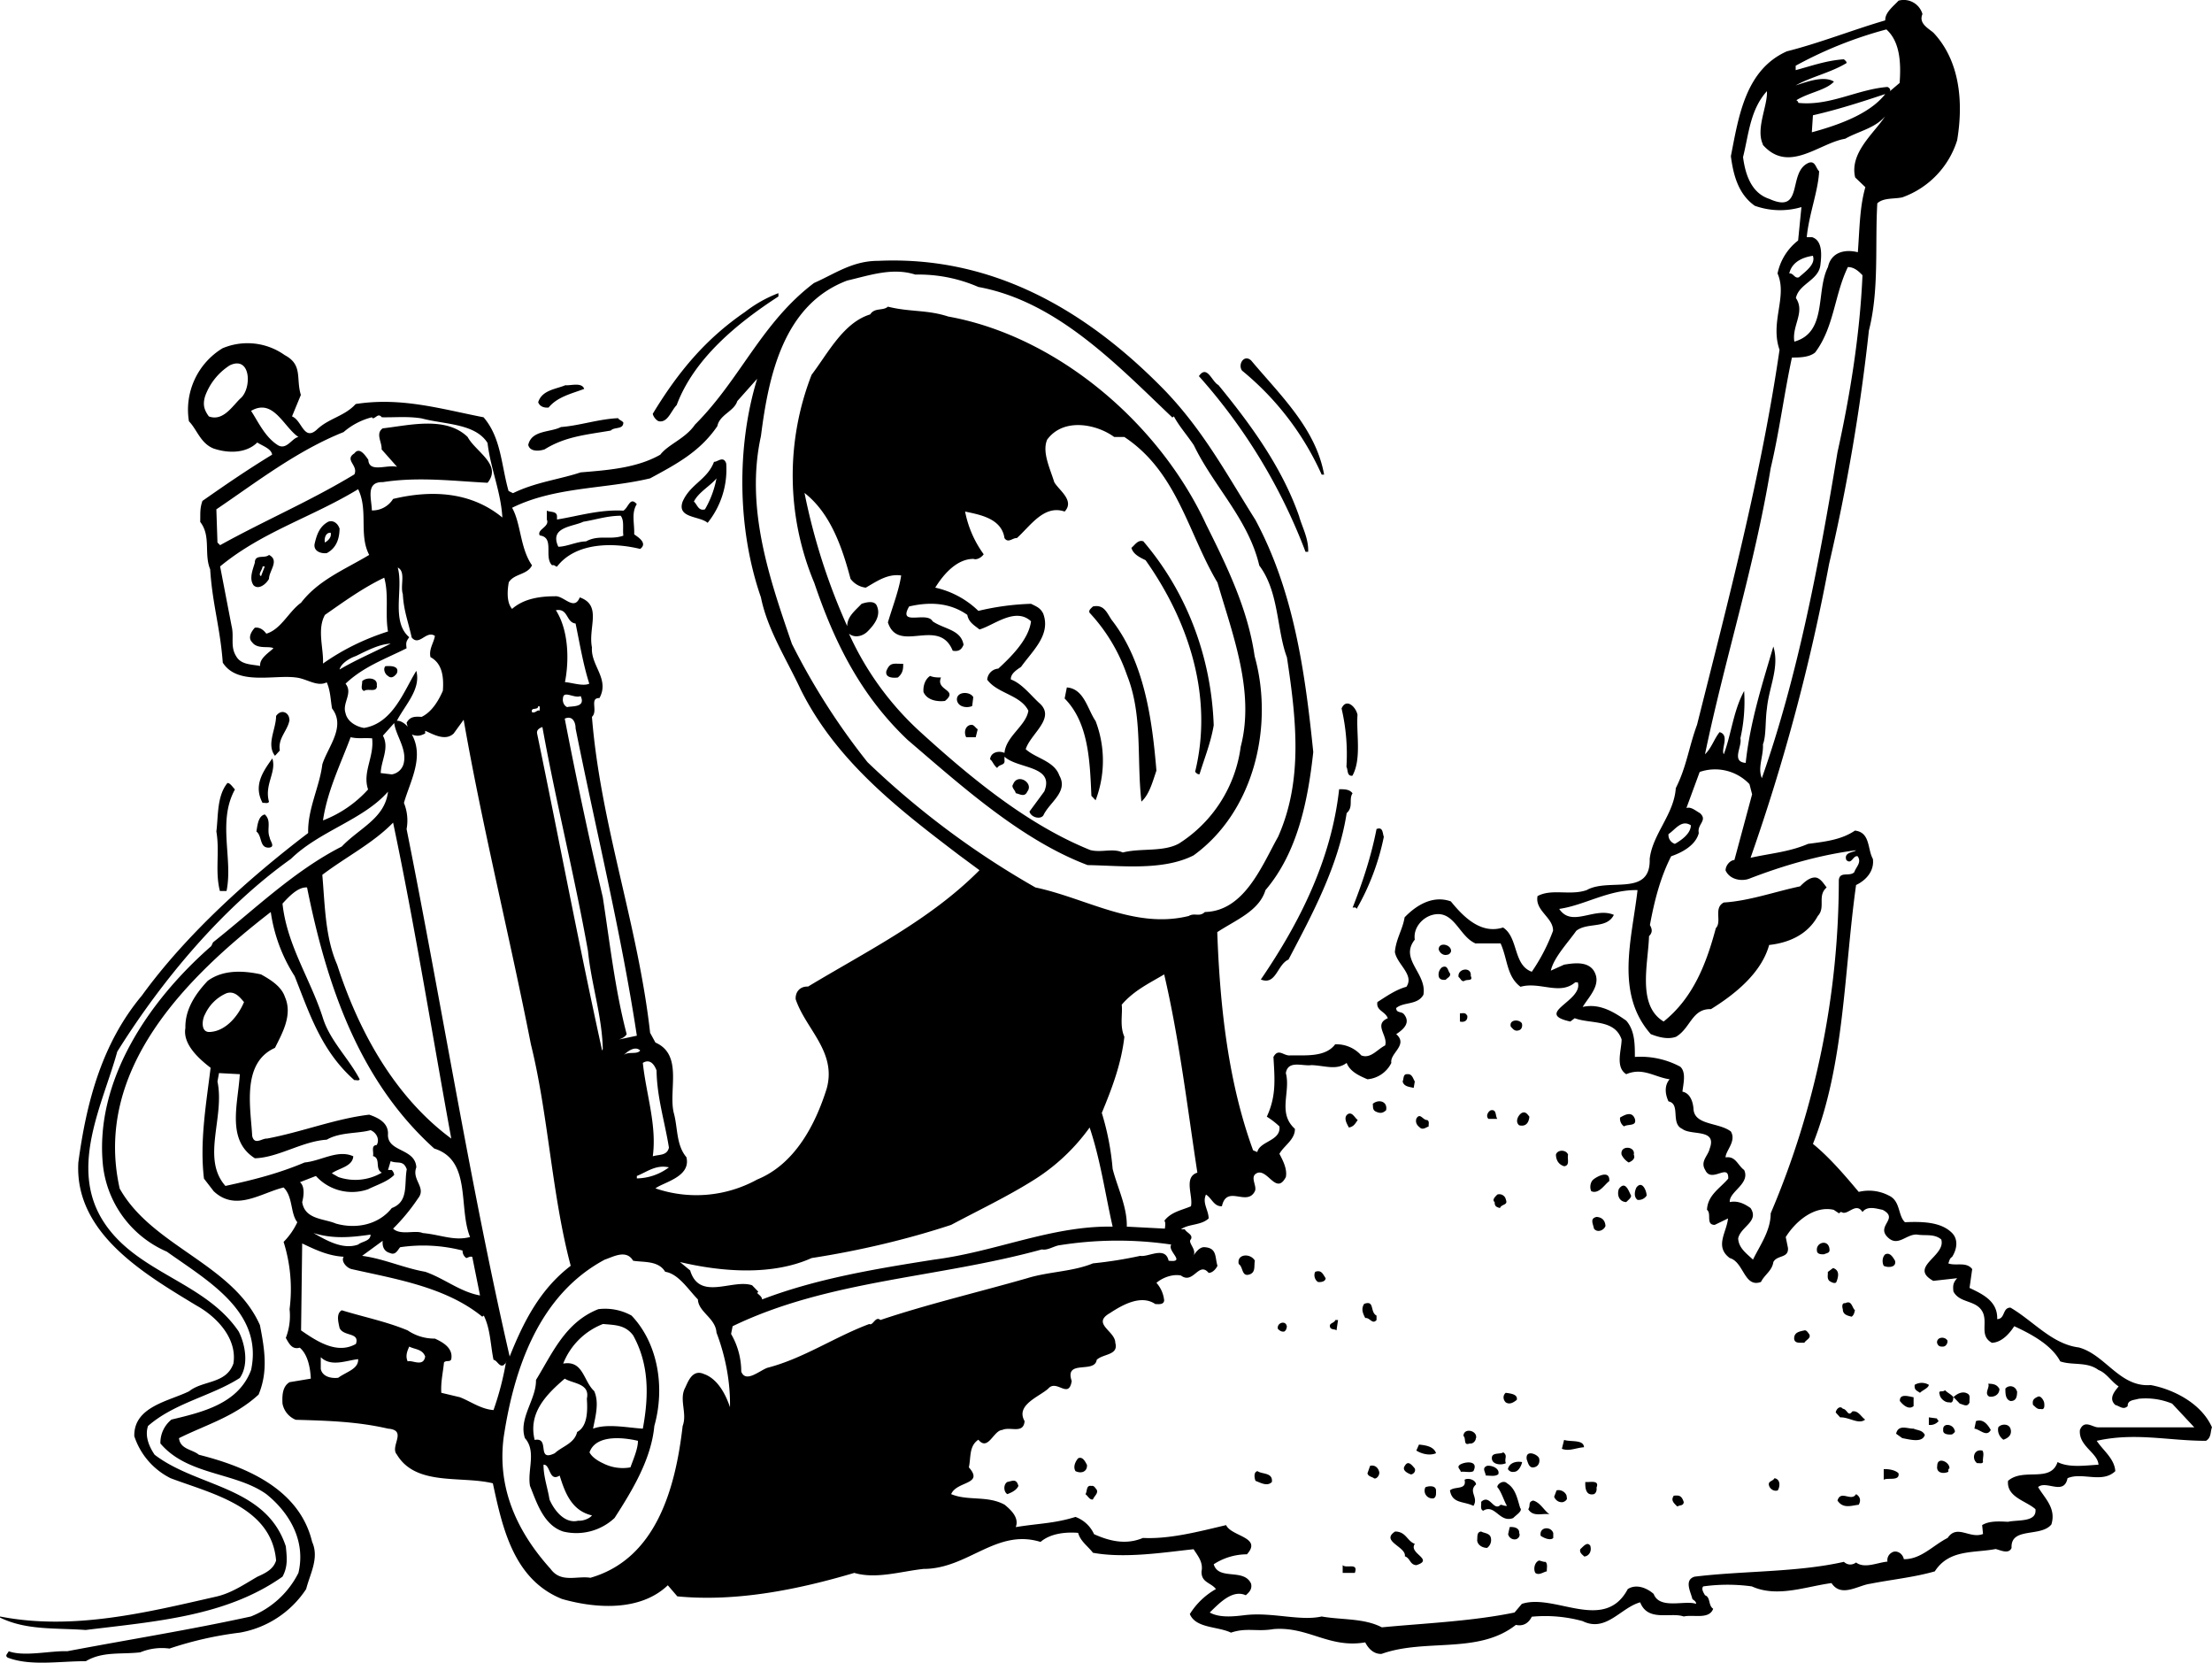 <svg xmlns="http://www.w3.org/2000/svg" width="960" height="721.419" shape-rendering="geometricPrecision" text-rendering="geometricPrecision" image-rendering="optimizeQuality" fill-rule="evenodd" clip-rule="evenodd" viewBox="0 0 10 7.515"><path d="M8.691.064c-.018.042.027.064.05.084.119.127.136.312.107.486A.401.401 0 0 1 8.6.892c-.037.008-.086.001-.113.027-.011.192.009.39-.038.575a8.842 8.842 0 0 1-.18 1.055 8.994 8.994 0 0 1-.355 1.328c.088-.02.174-.026.26-.063.076-.01.15-.018.212-.06.07.008.056.084.081.128.007.054-.03.096-.076.118-.055.393-.052.81-.195 1.17.074.06.145.143.207.217a.194.194 0 0 1 .137.017c.052.024.04.09.072.12.071-.003.157-.003.208.044.035.03.028.077.005.113-.012.007-.012.018-.017.029.033.013.082-.009.108.026l-.012.085c.059.028.128.06.125.141.037-.001.023-.052.06-.052.103.06.188.165.309.18.121.033.185.181.325.17.098.018.228.08.277.191-.008.02-.002.046-.027.061-.17 0-.32-.039-.494 0 .029.044.08.08.084.137-.059.057-.15.003-.216.032-.016.08-.096.008-.133.04.029.05.083.095.06.169-.048.059-.185.01-.18.106-.013.03-.05.01-.072.005-.098.019-.21 0-.275.101-.094.027-.196.037-.292.056-.055.007-.131.064-.175-.003-.115.015-.245.067-.36.015a.807.807 0 0 0-.22 0c-.01.012.002.029.008.04.026.009.014.046.037.061-.018.05-.09.025-.133.035-.059-.021-.162.026-.197-.064-.088.024-.154.137-.26.085a.638.638 0 0 0-.23-.02c-.013.026-.036.045-.072.037-.17.134-.408.06-.607.131-.035.002-.06-.024-.074-.052-.164.028-.258-.073-.415-.06-.076.013-.121-.008-.192.016-.06-.029-.159-.019-.186-.084a.331.331 0 0 1 .118-.113c-.023-.03-.067-.029-.065-.08.008-.042-.017-.07-.036-.1-.126.013-.308.043-.455.016-.022-.029-.057-.052-.067-.09-.05-.004-.122 0-.17.041-.2-.062-.328.122-.529.122-.102.011-.214.047-.313.018-.25.074-.53.132-.8.106l-.043-.05c-.124.118-.323.106-.478.062-.22-.088-.27-.324-.313-.523-.144-.035-.348.014-.434-.13-.033-.037.05-.11-.04-.117-.138-.032-.273-.036-.417-.04a.099.099 0 0 1-.06-.073c-.002-.038 0-.078.032-.097l.096-.016c-.002-.044-.012-.108-.05-.14-.036.011-.05-.022-.063-.044a.277.277 0 0 0 .017-.13.71.71 0 0 0-.027-.304.317.317 0 0 0 .062-.089c-.032-.04-.019-.115-.062-.157-.103.025-.216.111-.316.017l-.044-.057c-.02-.167.01-.338.03-.501-.055-.042-.127-.108-.114-.18-.002-.085.047-.156.101-.213.071-.052.164-.046.241-.029.043.024.092.054.108.102.036.082-.013.165-.045.23-.152.068-.11.27-.103.398.01.044.045.01.067.012.159-.03.309-.09.462-.108.041.014.085.036.085.085-.007.086.123.064.128.153-.022.057.047.091.008.14a.884.884 0 0 1-.113.137c.034.032.1.005.134.02.08.007.141.037.214.018-.054-.133.008-.347-.162-.4-.342-.308-.487-.743-.575-1.18-.04-.003-.081.04-.111.073.02.189.128.344.183.518.032.102.117.182.166.276-.005.009-.017.002-.024.004-.15-.132-.204-.304-.27-.47a.726.726 0 0 1-.108-.29c-.38.294-.804.712-.683 1.25.147.262.511.34.634.617.022.113.037.21-.006.314-.11.101-.24.137-.36.197.006.051.06.05.09.075.214.054.455.155.512.394.033.073-.01.145-.027.213a.452.452 0 0 1-.3.197 1.607 1.607 0 0 0-.318.072.255.255 0 0 0-.132.017c-.088.01-.17-.005-.246.04-.122 0-.25.023-.353-.016-.016-.01.002-.02.004-.029.07.026.19-.003.265 0 .285-.054.551-.096.83-.157a.409.409 0 0 0 .215-.197c.035-.148-.044-.275-.145-.356-.14-.1-.356-.084-.479-.229a.135.135 0 0 1 .05-.108c.142-.034.303-.072.36-.224.056-.263-.196-.403-.381-.535a.483.483 0 0 1-.289-.393c-.037-.377.203-.737.49-.988l.008-.017c.187-.148.366-.323.582-.433.08-.084.195-.127.209-.248-.112.128-.309.177-.439.304-.305.217-.58.543-.785.871-.065.236-.218.52-.065.764.15.238.46.273.614.501.029.057.047.15.005.21-.128.082-.295.112-.415.217-.015.045.004.092.03.13.193.148.503.141.593.414.005.05.01.091-.015.137-.255.18-.574.202-.89.241-.14-.01-.267.002-.387-.056v-.005c.332.065.67-.02.978-.09.07-.016.13-.058.186-.09.038-.017.072-.034.084-.073-.02-.244-.295-.303-.477-.372a.326.326 0 0 1-.164-.19c-.003-.134.157-.158.248-.203.062-.05.167-.032.2-.125.018-.111-.072-.21-.168-.263-.236-.143-.551-.327-.533-.646.037-.276.108-.54.287-.754.2-.276.485-.532.752-.735-.003-.108.052-.21.064-.31.024-.078.108-.17.044-.253-.007-.039-.007-.08-.024-.118-.044.022-.09-.017-.14-.022-.098-.013-.264.037-.33-.067C.995 2.835.96 2.73.95 2.573c-.029-.07.005-.15-.045-.214.001-.042-.002-.06.01-.095.113-.079.202-.14.315-.209-.003-.027-.044-.04-.067-.055-.05.049-.13.05-.198.027-.059-.024-.074-.085-.111-.123a.325.325 0 0 1 .152-.33.29.29 0 0 1 .281.031c.083.044.05.105.073.18l-.04.097c.045.017.053.113.112.06.054-.052.125-.06.176-.116.206-.032.384.022.578.06.08.093.08.218.113.333l.02.01c.102-.05.21-.062.306-.094.12-.01.253-.019.36-.08.036-.047.113-.072.157-.136.206-.206.3-.46.538-.64.095-.042.174-.1.289-.1.517-.024.944.222 1.301.59.174.183.277.377.405.58.172.32.224.678.262 1.05-.024.22-.071.454-.216.624-.029.095-.135.135-.218.19.012.338.05.68.162.986l.019.008c.011-.05.108-.05.1-.116a.354.354 0 0 0-.057-.044c.043-.093.036-.167.03-.27.023-.042.046-.003.077-.007.067-.001.158.009.202-.05a.15.15 0 0 1 .118.05c.042.017.073-.028.108-.045.014-.044-.054-.095.012-.123-.012-.032-.054-.034-.047-.073.035-.022.082-.056.131-.069.037-.054-.042-.101-.052-.157.005-.06.035-.101.044-.157.057-.059.131-.1.209-.072.057.07.136.15.236.118.07.045.045.17.13.2a.841.841 0 0 0 .096-.185c.002-.06-.083-.091-.07-.157.065-.035.147-.001.222-.027.1-.057.29.032.285-.141.013-.113.11-.201.118-.32.049-.097.059-.186.096-.286.14-.558.29-1.125.373-1.695-.044-.126.037-.24-.009-.345a.253.253 0 0 1 .093-.149l.015-.151A.34.34 0 0 1 7.933.93C7.858.877 7.836.79 7.825.706c.035-.178.065-.39.253-.474.15-.038.295-.096.445-.14-.002-.035.037-.064.06-.089a.088.088 0 0 1 .108.06zm-.102.31l-.046.039c.007-.009-.003-.017-.01-.02-.138.011-.26.087-.403.072 0-.005-.005-.01-.009-.012.056-.035.134-.045.17-.084-.046-.029-.126.002-.173.017.07-.039.157-.057.23-.101.001-.007-.007-.012-.012-.017-.078.005-.147.03-.218.049v-.02a1.84 1.84 0 0 1 .41-.164c.064.057.066.158.06.241zm-.62.28c.117.133.254-.007.373-.027.06-.034.134-.047.18-.101C8.475.6 8.36.69 8.387.802l.046.044c-.026.09-.026.19-.034.294-.059-.015-.121 0-.135.067-.056.11-.002.295-.152.337-.012-.072.05-.133.007-.197.014-.066.105-.08.111-.152.005-.042.01-.108-.038-.123h-.024c.01-.104.052-.209.056-.298C8.209.76 8.207.727 8.179.735c-.101.039-.02.236-.18.164C7.916.872 7.89.786 7.88.71c.026-.104.032-.214.108-.298.004.066-.052.17-.018.241zm.222-.056l.005-.077c.11-.025.219-.06.327-.096-.07.09-.211.14-.332.173zm.005.559c.013.038-.034.07-.063.096-.02.008-.025-.02-.044-.017.012-.052.06-.073.107-.08zm.224.087c-.012.27-.056.542-.113.8-.08.483-.177 1.006-.342 1.473-.02-.047.008-.1.005-.153.015-.037.01-.11.018-.162.009-.096.058-.187.029-.28-.05.17-.105.34-.125.526-.067-.005-.015-.074-.024-.111a.752.752 0 0 0 .017-.214c-.049.09-.057.192-.092.286-.014-.023.028-.087-.019-.1-.025.031-.037.073-.066.1.09-.433.223-.844.297-1.293.039-.164.06-.332.096-.5.03 0 .078 0 .105-.023.086-.114.087-.261.148-.386.027 0 .047.017.066.037zm-3.997.053c.354.065.624.349.877.59l.007-.005c.022.042.059.084.09.13.089.185.247.335.296.544.09.12.078.29.125.415.042.278.074.555-.04.811-.073.13-.152.336-.331.34-.025.024-.046.002-.073.018-.244.06-.462-.08-.693-.129a3.833 3.833 0 0 1-.759-.566 3.062 3.062 0 0 1-.342-.535c-.1-.291-.212-.612-.14-.939.034-.268.1-.594.39-.703.103-.024.204-.06.308-.027a.677.677 0 0 1 .285.056zm-.904.043c-.188.122-.382.282-.46.491-.025.025-.04.08-.08.073-.01-.002-.026-.02-.028-.034.113-.186.236-.336.417-.46a.587.587 0 0 1 .151-.085v.015zm.77.091c.493.09.952.483 1.163.938.093.187.189.381.22.597.087.312 0 .7-.276.9-.14.071-.332.046-.479.044-.3-.113-.573-.36-.814-.566-.214-.203-.332-.444-.422-.71a1.256 1.256 0 0 1-.012-.94c.075-.099.144-.236.265-.273.02-.032.058-.015.08-.035.1.025.177.013.274.045zm1.367.198c.13.155.293.308.33.516h-.011a1.288 1.288 0 0 0-.36-.47c-.02-.028.009-.075.041-.046zm-4.565.168c-.037.032-.08.11-.147.085-.022-.03-.028-.054-.017-.091a.277.277 0 0 1 .112-.14c.093-.044.1.097.052.146zm4.783.54c.015.05.042.098.04.157h-.012A2.548 2.548 0 0 0 5.42 1.7c.037-.054.059.026.088.04.151.184.29.377.366.596zM3.44 2.7c.029.145.115.278.18.417.162.325.444.541.716.748l.092.068c-.222.224-.506.364-.775.526-.034-.002-.058.022-.056.057.045.135.187.238.14.405-.05.159-.142.34-.314.41a.57.57 0 0 1-.46.04c.037-.028.162-.052.14-.141-.046-.054-.039-.132-.056-.196-.028-.101.044-.266-.084-.322l-.024-.044c-.055-.49-.224-.94-.263-1.428.029-.027-.013-.086.034-.085.047-.087-.04-.146-.034-.229-.018-.09.047-.19-.055-.226-.026.064-.073-.01-.113-.005-.071 0-.142.012-.193.057-.025-.028-.022-.082-.015-.12.024-.04.084-.033.105-.077-.054-.077-.05-.19-.09-.26.194-.096.42-.084.624-.133.118-.064.225-.12.304-.236.01-.052.076-.067.09-.113l.09-.101c-.094.307-.09.68.017.988zm-.8-.942c-.055.021-.12.035-.16.084-.021.002-.04-.005-.047-.024.017-.055.08-.059.123-.077.022.003.075-.015.085.017zm-1.29.217c-.03.003-.055.064-.097.035-.056-.037-.086-.104-.118-.153.101-.059.147.073.214.118zm.556-.084c.104.028.242.022.298.111.014.118.06.218.067.337-.141-.116-.318-.126-.494-.084a.11.11 0 0 1-.096.052c-.001-.052-.03-.13.05-.128.161-.025.318-.005.473.003.067-.082-.054-.14-.09-.207-.099-.096-.266-.052-.384-.039-.034.024-.002.064-.005.095l.07.079c-.045-.012-.127.029-.13-.032-.014-.02-.04-.06-.063-.029-.047.03.019.054 0 .095-.2.121-.403.207-.607.32l-.012-.012-.005-.15c.179-.121.364-.265.575-.349a.313.313 0 0 1 .128-.067l.005.005c.017-.005.024-.024.04-.005.062.001.117-.005.18.005zm.912.018c0 .034-.04.019-.057.037-.112.019-.206.027-.299.085-.024.008-.066.012-.074-.02.015-.068.1-.056.148-.081.083-.006.169-.036.258-.04.007.01.017.01.024.02zm2.22.066h.045c.24.159.288.435.421.658.068.234.17.494.105.742a.613.613 0 0 1-.28.438c-.073.039-.172.019-.253.04-.047-.021-.095.002-.147-.011-.28-.113-.533-.32-.762-.528a1.356 1.356 0 0 1-.329-.45c.027.022.064.01.084-.01.034-.034.063-.075.04-.12-.013-.02-.046-.012-.067-.005-.028.03-.065.057-.065.101a2.817 2.817 0 0 1-.193-.602c.117.091.17.245.208.388a.1.1 0 0 0 .069.04c.049-.028.098-.064.16-.055-.01.067-.039.141-.06.212.047.145.23-.027.293.128.027.005.04-.005.049-.027-.012-.069-.088-.07-.14-.106-.025-.047-.159.025-.106-.067.094-.022.185-.017.263.038.006.034.033.048.055.066.064-.018.162-.103.233-.037-.01.08-.086.157-.148.214a.054.054 0 0 0-.05.05c.046.063.15.068.186.14-.01.068-.101.115-.108.191-.023-.011-.062-.005-.065.029.011.007.016.027.032.039.01-.019.037-.01.033-.036v-.015c.06.056.228.039.18.157l-.067.091c.007.027.05.037.063.017.027-.059.114-.106.072-.18-.023-.066-.108-.078-.152-.119.022-.07.137-.14.063-.207-.039-.035-.08-.09-.13-.108-.003-.027.032-.047.046-.057.052-.073.136-.145.1-.241-.013-.026-.031-.032-.055-.044a1.167 1.167 0 0 0-.238.032.405.405 0 0 0-.195-.105c.04-.065.1-.13.173-.13.014.006.036-.006.046-.021a.483.483 0 0 1-.084-.193c.064.014.165.03.178.12.017.025.037-.002.056 0 .062-.056.123-.152.216-.12.047-.05-.027-.097-.047-.133-.019-.062-.056-.136-.032-.192.074-.101.224-.07.303-.012zm-1.755.12a.385.385 0 0 1-.084.268c-.037-.032-.14-.02-.113-.096.035-.08.111-.098.142-.18.013.003.043-.03.055.008zm-.044.067a.441.441 0 0 1-.052.14c-.03.009-.035-.022-.05-.035.02-.042.077-.073.102-.105zm-1.57.346c-.11.066-.229.113-.308.216-.056.04-.09.12-.157.14-.013-.017-.029-.03-.052-.027-.014.015-.034.045-.012.066.024.033.078.015.096.027-.018.018-.064.045-.06.08-.04-.008-.087-.005-.109-.045-.027-.044-.008-.086-.02-.135l-.052-.27c.19-.157.415-.222.624-.349.047.096.002.206.05.297zm1.21-.23c-.026.041-.01.087-.012.137.013.01.064.039.027.066-.118-.029-.29-.032-.376.08-.007 0-.012-.01-.022-.006-.039-.037.013-.126-.056-.135-.015-.027.047-.039.032-.072v-.04c.017.008.047.001.046.028v.012c.094-.015.192-.046.3-.04.023-.013.03-.065.06-.03zm-.073.053c.017.022.008.057.012.09-.06.021-.11-.006-.169.026-.04 0-.087.024-.125.024-.042-.09.066-.09.113-.113.056-.009.108-.027.17-.027zm-1.271.056c0 .043-.012.089-.058.113-.027.003-.06-.009-.055-.041.01-.044.023-.08.062-.101.024-.009.044.01.05.029zm-.04.021c.004.02-.01.034-.026.044-.004-.012 0-.047.027-.044zm3.675.04c.196.23.306.522.317.83-.013.078-.042.149-.064.221-.008.002-.015-.005-.02-.011.084-.343-.032-.685-.224-.956-.024-.012-.056-.026-.064-.056.015-.012.03-.039.055-.029zm-3.954.168c-.012.023-.047.052-.07.029-.021-.03-.003-.071.006-.102 0-.04.045-.017.064-.035.049.025 0 .072 0 .108zm-.036-.012c-.016-.008.007-.029.007-.044h.01l-.017.044zm.641.081c.004.076.024.123.04.196.034.042.066-.034.105-.007-.005.032-.028.059-.02.096.057.03.06.098.056.152-.019.044-.05.096-.096.118-.03-.002-.053-.002-.068.027l.005.018c-.002-.005-.028-.03-.049-.027.037-.072.11-.143.088-.226-.056.09-.105.236-.236.258-.034-.005-.076-.028-.084-.067-.016-.046.035-.09 0-.133.082-.078.183-.113.276-.16-.003-.024-.003-.03.012-.05-.084-.072-.025-.22-.052-.315.038.019.01.081.023.12zm-.084-.074c.022.08.003.163.017.243-.103.033-.2.079-.294.145.004-.066-.028-.154.009-.22.086-.06.173-.123.268-.168zm3.288.19c.149.19.184.454.203.682-.017.049-.032.108-.068.14-.022-.2.007-.392-.066-.574a.79.79 0 0 0-.165-.276c-.013-.012.004-.024.012-.032.05-.01.062.027.084.06zm-2.423.017c.019.091.034.184.062.272-.028.013-.079-.005-.11-.007.02-.101.016-.236-.041-.325.057-.01.045.055.089.06zm-.836.091c-.078.04-.157.073-.231.117.006-.026.042-.05.074-.061.049-.024.106-.054.157-.056zM4.083 3c.001.028-.004.045-.024.062-.013.002-.059.005-.052-.029.017-.042.033-.032.076-.033zm-2.289.043c-.01.014-.025.026-.04.012-.012-.006-.024-.03-.012-.044.015-.001.066-.005.052.032zm2.46.019c-.026.06.082.054.018.106-.03.004-.08-.001-.097-.04-.003-.03.009-.06.03-.073.016.007.034.007.05.007zm-2.55.037c0 .034-.041.01-.058.024-.019-.007-.007-.03-.009-.044.019-.02.073-.017.066.02zm3.249.16a.502.502 0 0 1 0 .358l-.019-.02c-.007-.156-.012-.33-.121-.44l.01-.05c.078.006.093.098.13.152zM4.4 3.151l-.005.04c-.025.011-.065.004-.069-.028-.002-.039.06-.039.074-.012zm-1.775-.005c.025.054-.043.044-.061.05-.014-.006-.022-.024-.019-.04.002-.038.05.002.08-.01zm3.512.085c-.006.084.019.2-.023.275-.026.003-.019-.027-.027-.04a.911.911 0 0 0-.022-.264c.022-.05.066-.005.072.029zM2.44 3.212c-.013-.005-.018.012-.035.007-.007-.025.027-.007.028-.027.012-.003.005.013.007.02zm-1.131.04c-.007.05-.054.083-.044.14l-.022.024c-.04-.052.005-.12.005-.18.024-.034.06-.015.06.017zm1.293.04c.091.456.206.922.277 1.389l-.08.017c.012-.005.026-.01.034-.024-.052-.197-.076-.411-.108-.619a20.971 20.971 0 0 1-.172-.807c.036-.016.049.018.049.043zM2.4 4.72c.079.318.094.678.18 1.001-.14.107-.214.255-.276.41-.178-.774-.306-1.585-.466-2.384a.21.21 0 0 0-.012-.118c.027-.096.093-.206.036-.309.023.008.037.007.06-.005v-.012c.03.012.09.05.129.012l.045-.062c.084.482.21.988.304 1.467zm-.574-1.275a.066.066 0 0 1-.055.055l-.05-.006c.002-.058.04-.113.01-.169l.051-.057c.007.055.056.114.044.177zm2.594-.149l-.009.036h-.043c-.012-.022-.004-.054.023-.056.012-.001.019.014.029.02zm-1.968-.01c.06.333.145.67.206 1.012.015.15.064.295.067.444l-.003.006c-.106-.482-.194-.95-.294-1.433-.003-.017.012-.025.024-.029zm-.77.05c.011.084-.045.154-.018.232a.532.532 0 0 1-.204.14c.02-.135.08-.255.125-.376.036.008.057.002.096.005zm-.466.288c-.007.01-.019.003-.029.005-.042-.078 0-.14.044-.201.02.062-.037.118-.015.196zm6.693-.08l.012.046-.08.297c-.02.001-.04.025-.04.047.02.044.076.05.108.037.155-.06.322-.108.482-.128-.01.01-.057.008-.044.044.024.023.03-.022.051-.017.02.028-.008.049-.015.072-.022.022-.066-.006-.07.036a3.847 3.847 0 0 1-.308 1.506c0 .079-.049.145-.08.209-.031-.029-.065-.053-.067-.096.012-.054.096-.076.056-.137-.024-.017-.056-.035-.094-.027-.004-.047.094-.083.065-.145-.03-.022-.038-.064-.084-.057 0-.03.05-.073.024-.117-.054-.042-.166-.027-.169-.103-.002-.027-.013-.07-.05-.077.004-.036.018-.088-.01-.113a.38.38 0 0 0-.205-.044c0-.062-.001-.12-.039-.164-.057-.04-.121-.079-.197-.062.03-.049.088-.103.05-.164-.028-.042-.087-.035-.134-.027l-.06.027c.013-.059.077-.126.115-.18.051-.04.137-.007.17-.072-.087-.038-.19.059-.247-.027.116-.017.224-.088.354-.085-.025.221-.103.466.06.651.036.014.077.025.114.012.066-.039.072-.128.158-.125.108-.067.228-.163.263-.29.09-.01.174-.047.22-.131.037-.04-.004-.091.04-.129-.013-.016-.03-.047-.056-.045-.025.002-.047.023-.064.04-.114.024-.23.066-.345.073-.048.025-.007.086-.036.116-.042.157-.101.314-.236.422-.121-.073-.07-.26-.066-.386.017-.017.014-.032.004-.05.02-.109.047-.215.096-.311.05-.017.111-.05.125-.105-.009-.04.042-.057.005-.09-.02-.011-.04-.03-.061-.023l.06-.163a.214.214 0 0 1 .225.055zm-3.265.034c-.012.027-.035.01-.052.007-.003-.015-.022-.027-.012-.04.02-.053.095-.006.064.033zm-3.582-.01c-.08.145-.008.314-.038.459h-.03c-.023-.09 0-.176-.016-.269.009-.07.002-.16.05-.219.012-.001.024.019.034.029zm5.053.017c-.019.027.005.062-.027.09-.037.239-.157.46-.263.662-.051.022-.056.118-.125.09.179-.262.319-.545.354-.86.024 0 .047 0 .06.018zm-4.896.2c.002.017.027.043-.003.046-.044.002-.03-.052-.057-.073.005-.028.008-.07.038-.077.032.03.007.067.022.104zm.558-.067c.097.459.176.953.263 1.428-.26-.192-.421-.492-.516-.786-.054-.123-.055-.266-.067-.406.105-.08.23-.143.32-.236zm5.867.012c0 .037-.042.067-.072.084a.042.042 0 0 1-.029-.044c.032-.022.059-.067.101-.04zm-1.388.052c-.022.11-.064.224-.123.326-.003-.009-.01-.006-.018-.006.045-.114.084-.232.108-.355.03-.012.027.02.033.035zm.417.482h.111c.032.071.027.149.09.196.087-.025.177.04.247-.02h.012c.026.084-.202.14-.034.177l.02-.015c.072.027.18.003.212.096 0 .047-.03.125.021.157.075-.032.127.013.196.023-.025.029-.02.068-.005.1.056.011.008.1.062.124.04.032.159-.003.124.09-.007.032-.044.057-.02.096.028.062.107-.034.104.039-.037.044-.093.074-.096.141.022.017-.007.068.035.068l.06-.029c-.006.063-.062.127.008.179.064.018.065.136.141.108.017-.034.05-.05.056-.09.017-.033.07-.016.066-.064l-.01-.049c.045-.072.13-.143.217-.123l.024.016c.003-.002.005-.007.011-.006.027.019.065-.048.095 0 .022-.03.064-.015.091-.01.076.04-.03.071.022.123.047.048.086-.016.135-.011.035.006.077-.005.108.022.023.075-.15.124-.036.187l.108-.012c-.018.02-.02.032-.017.06.029.056.107.036.134.097.02.049-.016.104.04.135.046-.002.081-.044.101-.075.078.036.169.085.208.159.055.019.121 0 .173.039.036.013.06.055.091.074-.016.02-.048.054-.015.084.02.005.036.024.056.005-.002-.028.03-.027.049-.033a.312.312 0 0 1 .152.022l.1.107h-.433c-.025.002-.064-.038-.084.012-.007.073.081.103.084.157-.057.003-.133.015-.185-.012-.032.096-.155.024-.224.085-.007.074.082.09.124.128.007.06-.079.047-.124.057-.04-.002-.085-.005-.117.015l.004.04c-.06.024-.117-.046-.16.018-.066.033-.12.097-.198.096-.005-.027-.035-.044-.056-.029a.039.039 0 0 0-.018.04c-.046.004-.103.033-.142.004-.018.013-.039.012-.055-.003-.213.048-.454.04-.675.067-.049.015-.017.07-.01.101.005.005.017.01.017.022-.05-.018-.165.027-.192-.045-.027-.024-.076-.048-.117-.022-.106.199-.33.018-.479.067l-.033.039c-.193.04-.414.049-.6.067-.08-.042-.181-.033-.272-.049-.098.022-.225-.021-.348-.006-.05.006-.113.013-.158-.012.045-.044.103-.105.163-.078.017-.015.029-.028.024-.052-.032-.072-.147-.013-.169-.088a.276.276 0 0 1 .15-.045c.071-.078-.07-.08-.094-.132-.123.029-.255.064-.376.058-.076.032-.15.015-.221-.017a.148.148 0 0 0-.084-.078c-.096.03-.166.029-.27.046.017-.044-.025-.08-.05-.101-.078-.043-.166-.016-.242-.048.025-.06.15-.042.08-.121.01-.046 0-.096.043-.125.044.054.068-.042.108-.044.036-.017.096.02.101-.04-.042-.073.066-.11.107-.147.038-.044.092.05.106-.034-.034-.1.104-.032.113-.096.029-.028.1-.02.084-.077 0-.054-.11-.086-.023-.135.059-.039.141-.083.204-.04.015 0 .037.004.04-.016a.14.14 0 0 0-.035-.08c.028-.024.074-.041.111-.033.056.042.08-.066.125-.012.018 0 .033-.018.04-.032-.012-.037-.001-.08-.057-.084-.025-.003-.044.027-.056.044.027-.03-.025-.064-.007-.08.01-.021-.018-.028-.028-.045h-.017c.034-.025.091-.017.125-.049 0-.037-.03-.07-.012-.108.027.017.035.054.072.053.022-.1.113.003.149-.068.012-.025-.029-.07.015-.084.047-.009.083.1.125.02.007-.035-.012-.073-.029-.105.02-.037.071-.064.07-.113-.08-.072-.018-.166-.041-.252.01-.06.076-.03.116-.036.06.002.113.025.159-.01.015.04.059.059.094.074a.133.133 0 0 0 .108-.074c-.008-.044.078-.081.022-.13.034-.022.066-.052.035-.09-.011-.014-.035-.004-.035-.028.034-.029.096-.012.123-.06.017-.097-.11-.16-.039-.249-.008-.053.034-.1.08-.112.099-.026.12.1.197.13zm-.113.034c0 .007-.009.017-.017.017-.017.005-.034-.007-.039-.024 0-.035.056-.023.056.007zm-.005.101c.005.014-.01.019-.019.029-.013.002-.03 0-.032-.017a.042.042 0 0 1 .015-.039c.027-.013.026.017.036.027zm.094.012c.012.025-.017.014-.028.022-.014.007-.019-.013-.027-.017-.007-.039.06-.049.055-.005zm-1.386-.007c.068.29.105.602.15.896-.064.02-.018.106-.029.152-.042.018-.089.025-.12.065.006.009.004.022.002.036l-.172-.009c.002-.09-.042-.175-.064-.261a1.2 1.2 0 0 0-.049-.253c.046-.111.088-.221.102-.344-.022-.05-.007-.105-.012-.145.055-.064.121-.095.192-.137zm-4.16.125c-.025.06-.08.13-.152.135-.047.005-.037-.059-.024-.08a.19.19 0 0 1 .097-.095c.037-.012.06.018.079.04zm5.53.06c.004.023-.012.033-.033.028V4.58c.012 0 .026-.005.032.01zm.247.036c.004.014-.001.029-.015.032-.017.005-.025-.006-.035-.017-.009-.032.037-.035.05-.015zm-3.986.123c-.014.02-.056.002-.076.022.02-.02.054-.044.076-.022zm.074.09c.002.123.037.23.056.349-.009.037-.043.03-.073.039.019-.14-.03-.28-.045-.422.032-.02.052.007.062.034zm-1.884.017c-.008.134-.062.298.068.38.106-.003.214-.077.325-.084.06-.035.142-.027.198-.043.025.01.043.04.028.067-.028.002-.012.032-.017.05.037.01.007.058.04.075a.236.236 0 0 1-.196.02l-.03-.017c.03-.023.094-.03.097-.077-.07-.032-.145.021-.22.028-.119.05-.229.078-.358.106-.11-.124-.002-.31-.036-.472L.99 4.85l.094.005zm5.312.033l-.005.029c-.018-.005-.044-.005-.05-.029.006-.013.001-.035.022-.033.021-.002.025.02.033.033zm-.13.13c-.015.014-.028.015-.048.005-.014-.008-.01-.022-.012-.034.027-.023.069-.011.06.03zm.503.039h-.04c-.014-.014 0-.035.011-.039.027-.005.019.025.029.039zm.145-.01c-.002.022-.012.047-.046.039-.021-.017-.003-.048.012-.056.017-.008.026.007.034.017zm-.776.015c-.012.017-.018.03-.04.034-.009-.017-.027-.046-.004-.061.02-.01.03.017.044.027zm1.253-.005c.01.035-.032.022-.049.034a.043.043 0 0 1-.018-.04c.022-.013.054-.03.067.006zm-.932.034c-.01.003-.027.018-.04.005-.013-.01-.021-.022-.016-.04.017-.03.03.008.049.006.012.007.005.019.007.029zm-1.429.453c-.275-.005-.526.113-.807.149-.267.042-.532.086-.778.18 0-.012-.013-.02-.022-.029l.005-.006-.028-.029c-.088-.03-.238.073-.28-.067l-.046-.038c.186.044.415.063.595-.018.22-.034.437-.086.631-.15.12-.064.248-.125.364-.197a.894.894 0 0 0 .262-.243c.049.146.07.298.104.448zm2.356-.325c.009.018-.01.03-.023.035a.082.082 0 0 1-.032-.035c-.009-.044.064-.04.055 0zm-.297 0c-.005.018.01.049-.018.052-.025-.008-.036-.027-.037-.052.006-.024.047-.024.055 0zm-5.25.064c-.013.069.01.148-.068.177-.06.076-.162.096-.253.07-.054-.023-.14-.018-.152-.097.007-.027.013-.07-.01-.09l.072-.028a.22.22 0 0 0 .236.06c.04-.02.09-.035.118-.065a.04.04 0 0 0-.011-.022h-.017l.012-.04c.03.013.057-.006.072.035zm1.185-.007a.248.248 0 0 1-.145.05v-.011c.047-.019.086-.052.145-.039zm4.25.063c-.021.016-.046.059-.08.045-.008-.015-.005-.04.008-.052.017-.015.078-.047.073.007zm.17.065a.043.043 0 0 1-.041.019c-.019-.014-.012-.042-.005-.056.027-.035.047.019.046.037zm-.07 0c-.001.012-.013.019-.022.029-.037-.002-.042-.039-.033-.06.03-.04.045.014.055.031zm-.566.019c.01.025-.02.018-.027.037-.017-.005-.024-.008-.024-.027-.013-.01.002-.024.012-.034a.03.03 0 0 1 .039.024zm.45.118c-.007.02-.037.032-.052.012-.004-.022-.02-.046.012-.053.025.002.038.016.04.04zm-5.583.039c0 .03-.038.03-.056.045-.07.025-.145-.02-.202-.052.089.027.166.02.258.007zm.09.084c.024.01.034-.017.044-.027a.714.714 0 0 1 .282.015.04.04 0 0 0 .017.034c.01-.003.018-.009.027-.005l.035.174c-.09-.016-.163-.078-.248-.107-.097-.017-.187-.059-.285-.072l.093-.068c-.003.03.009.05.036.056zm3.53-.039c-.02.029.07.083-.012.073-.015-.068-.092-.015-.128-.022a1.902 1.902 0 0 1-.214.034c-.093.038-.2.037-.297.067-.216.062-.453.118-.664.189-.022-.02-.034.028-.05.018-.156.058-.298.156-.461.198-.036.013-.098.07-.118.017a.338.338 0 0 0-.046-.17l.007-.035c.435-.21.927-.217 1.398-.347.024.005.049-.012.074-.018a1.67 1.67 0 0 1 .511-.004zm-3.742.056c-.012.02.014.05.037.055.194.044.425.08.59.215l.007-.005c.03.06.03.133.044.2.017.002.025.034.046.024.005-.007.013-.01.011-.017a1.32 1.32 0 0 1-.057.22c-.057-.004-.105-.04-.152-.058l-.084-.02c-.003-.05.008-.093.012-.137.01-.012.028 0 .033-.015.009-.05-.037-.076-.074-.093a.214.214 0 0 1-.123-.037c-.096-.04-.197-.06-.298-.091-.027.015-.015.056-.01.08.018.04.092.018.074.072-.085.049-.177-.012-.248-.061l.005-.393c.057.027.116.056.187.06zm6.717-.04c.005.023-.009.021-.024.028-.007 0-.032.002-.032-.017-.005-.035.047-.052.056-.012zm-5.263.107c.06.009.104.08.148.125.002.057.08.084.084.15.04.105.063.221.061.337-.018-.054-.054-.128-.118-.15-.05-.022-.07.03-.084.061-.03.054.01.116-.012.174-.032.278-.118.6-.417.686-.06-.01-.133.025-.18-.04-.148-.164-.243-.361-.212-.596.047-.312.161-.644.457-.802.037-.012.097-.048.128.005.045.008.114-.002.145.05zm5.56-.05c.008.032-.034.032-.051.023-.008-.015-.007-.04.007-.052.022-.01.035.014.044.029zm-2.894 0c-.005.022.005.052-.024.062-.037.012-.028-.034-.049-.047-.01-.047.054-.05.073-.015zm2.629.096c-.005.01-.022.002-.032-.005-.012-.012-.005-.029-.007-.04l.024-.018c.03.01.025.038.015.063zm-2.309-.017c-.001.015-.02.019-.035.017-.015-.01-.02-.032-.012-.046.029-.01.035.012.047.029zm2.393.145c-.003.008-.003.02-.015.029-.019-.005-.04-.009-.04-.034-.002-.005-.007-.03.011-.027.03-.015.03.02.044.032zm-2.163.024v.02c-.019.022-.03-.012-.051-.009-.012-.023-.019-.042-.005-.064.049-.018.025.037.056.053zm-3.368 0c.12.126.152.325.103.499-.014.148-.096.286-.18.416a.253.253 0 0 1-.232.061c-.089-.029-.12-.132-.15-.206-.013-.07.03-.157-.023-.216-.03-.09.052-.175.05-.263.074-.12.132-.261.282-.32a.246.246 0 0 1 .15.029zm3.187.067c-.007-.007-.02-.002-.028-.012-.009-.023.016-.018.023-.035h.012l-.007.047zm-.224-.019c-.002.009-.002.017-.012.024-.012.002-.02-.003-.029-.012-.006-.028.036-.04.04-.012zm-2.956.041c.072.13.072.271.044.422-.068-.004-.16-.024-.225 0 .01-.053.029-.117.005-.17-.049-.045-.049-.14-.14-.124a.316.316 0 0 1 .18-.179c.056.005.1.004.136.051zm5.317-.005c.01.018-.014.025-.022.039-.015-.002-.044.006-.046-.019 0-.029.024-.032.046-.037.01-.002.015.008.022.017zm.625.029c.002.01-.005.025-.018.027-.017.001-.024-.002-.029-.017-.002-.027.036-.03.047-.01zm-6.882.072c-.008.05-.06.014-.079.022-.012-.025-.001-.049.007-.067.024.013.06.011.072.045zm-.303.012c.002.045-.054.057-.09.084-.032.004-.072-.005-.079-.04v-.053c.047.046.117.014.169.009zm1.034.179c.003.049.005.124-.044.15-.012.052-.068.065-.101.096-.086.042-.019-.074-.091-.06-.03-.122.052-.205.136-.277.037.023.115.021.1.09zm6.067-.063c-.002.015-.029.024-.04.036-.014-.01-.027-.012-.024-.036a.062.062 0 0 1 .064 0zm.319.017c.001.027-.024.04-.046.036-.025-.014.005-.044-.005-.058.02 0 .039.002.05.022zm.08.012c0 .022-.003.045-.03.044-.023-.007-.023-.034-.023-.056a.03.03 0 0 1 .052.012zm-.288.027c.017-.017.044-.03.066-.015.012.008.005.025.007.038-.01.024-.027.01-.044.006l-.029-.03c-.001.008-.001.03-.018.024-.02.002-.042-.018-.044-.035-.008-.024.013-.008.024-.02.011.012.03.02.038.032zm-1.974.012c-.014.011-.032.023-.05.011-.013-.013-.013-.032 0-.043.021.003.056.006.05.032zm1.794.028c-.022.019-.049-.006-.062-.023-.002-.037.045-.019.062-.017v.04zm.59-.017c.002.012.004.036-.015.03-.017.003-.025-.011-.035-.018-.005-.023.005-.03.023-.038.012-.004.024.015.027.026zm-.867.041c.027-.005.04.025.058.037-.029.024-.073-.012-.113-.01l-.02-.022c.001-.013.018-.034.032-.017.021.002.023.039.043.012zm.383.032c0 .005.005.007.007.012a.049.049 0 0 1-.044.017v-.034l.037.005zM9 6.463c-.019.034-.049-.003-.074-.006l.007-.034c.033-.012.054.017.067.04zm-.164 0c.006.009-.003.014-.011.02-.016.002-.043 0-.04-.02-.004-.033.043-.028.051 0zm.253-.006c.009.028-.011.043-.032.05-.017-.012-.028-.034-.023-.056.012-.016.047-.018.055.006zm-.387.027c-.01.04-.071.021-.102.016l-.028-.02c.01-.044.052-.022.079-.023.017.008.039.006.05.027zm-2.03.016c0 .012-.013.027-.028.024-.03.012-.015-.024-.028-.034.001-.039.064-.025.057.01zm-3.788.012c0 .037-.022.086-.034.12a.195.195 0 0 1-.125-.019c-.022-.01-.05-.028-.06-.049.028-.079.146-.069.219-.052zm4.278.029c-.036.002-.068.02-.101.007l.01-.04c.03.01.088-.003.09.033zm-.67.027c-.03.013-.067.002-.089-.012l.012-.027c.029.003.067.008.077.039zm2.47-.012c.01.014 0 .035.003.052-.004.009-.017.004-.027.005-.026-.02-.014-.065.023-.057zm-2.154.057c-.02.01-.058.007-.063-.017-.006-.035.036-.021.051-.032.022.016.003.027.012.05zm.15-.022c.005.019-.004.036-.02.04-.026.008-.03-.021-.036-.035-.007-.047.05-.023.056-.005zm-2.044.03c.002.03-.025.041-.052.028-.012-.02 0-.044.012-.058.021-.01.033.017.04.03zm3.899.016c-.007.002-.004.01-.005.015-.02.01-.056.007-.05-.027 0-.044.058-.017.055.012zm-2.152.012c-.013.008-.037.001-.057.003-.002-.012-.02-.02-.004-.032.024-.015.086-.02.061.029zm.22-.04c-.002.011-.014.041-.034.043-.012.002-.022 0-.03-.012.006-.028.036-.037.063-.032zm-.485.028c.005.013-.005.025-.017.027-.015-.005-.043-.019-.028-.039.015-.027.033-.002.045.012zm-3.866.032c.023.074.053.159.146.18-.008.012-.037.026-.062.024-.06.015-.108-.045-.13-.096-.008-.052-.027-.101-.027-.157.032-.003.024.08.073.049zm3.704-.02c.007.015-.011.039-.023.032-.009-.007-.025-.007-.029-.022l.012-.034c.02-.005.035.007.04.024zm.538.015c-.013.01-.035.005-.055.005-.002-.017-.019-.034.006-.044.024-.003.06.014.05.039zm1.811-.005c.006.037-.05.018-.067.029V6.64c.025-.001.054.005.067.019zm-2.833.039c-.021.022-.052.003-.074-.005-.005-.012-.01-.04.009-.044.02.015.07.005.065.049zm.923.011c-.037.033.013.058-.012.097-.044-.022-.096-.009-.106-.07.022-.02.077 0 .066-.048.016-.01.05 0 .052.021zm1.364.027c-.017.006-.034-.006-.039-.02-.008-.023.017-.02.024-.035.029.005.025.039.015.055zm-3.433-.02c-.009.02-.032.03-.05.037-.018-.011-.018-.045 0-.055.024-.005.041-.016.05.018zm2.27.101c.008.014-.02.03-.033.044-.062.024-.082-.066-.136-.033-.015-.007-.007-.026-.009-.04.04-.038.056.046.088.013.01.001.017.006.029.005-.012-.017-.025-.064-.044-.085 0-.015.029-.033.044-.017.04.024.047.073.06.113zm.344-.092c.001.011-.002.023-.012.028-.039.009-.04-.033-.039-.055.018.003.067-.012.05.027zm-2.26.008c.008.017-.012.029-.017.044-.015.003-.022-.015-.034-.024.009-.011.002-.042.027-.037.012-.003.017.009.024.017zm1.534.003c0 .014.002.03-.011.036a.035.035 0 0 1-.037-.05c.013-.006.047-.01.048.014zm.59.03c.007.01-.006.02-.016.023-.019.003-.034-.009-.04-.024l.011-.029c.022-.006.046.012.046.03zm.53.023c-.002.018-.017.012-.029.02-.018-.017-.03-.029-.016-.049.023-.002.035-.002.045.029zm.791.012c-.032.003-.07.02-.096-.019.015-.05.062.007.084-.029.02.012.022.03.012.048zm-1.398.043c-.032-.006-.074.014-.096-.023.012-.017-.003-.032.022-.039.032.008.05.046.074.062zm-.137.085c.006.011-.003.025-.015.028a.03.03 0 0 1-.035-.023l.007-.032c.018-.002.045.003.043.027zm.154 0v.022c-.012.013-.042.001-.057-.01-.007-.041.047-.044.057-.012zm-.626.049c-.03.043.09.07.007.096-.03-.002-.027-.032-.052-.04.008-.043-.112-.068-.044-.112.05 0 .054.044.09.056zm.344-.027a.044.044 0 0 1-.017.045c-.02 0-.043-.012-.045-.034.002-.015-.003-.038.018-.04.014.008.04.007.044.029zm.45.038c.006.022-.006.044-.028.046-.003-.005-.025-.017-.017-.034.014-.012.032-.037.046-.012zm-.203.07c.011.01.005.028.006.043-.015.002-.035.02-.052.007-.01-.018-.003-.049.017-.056.01.002.02.007.029.006zm-.86.05H6.07v-.035c.017.017.072-.014.055.035z"/></svg>